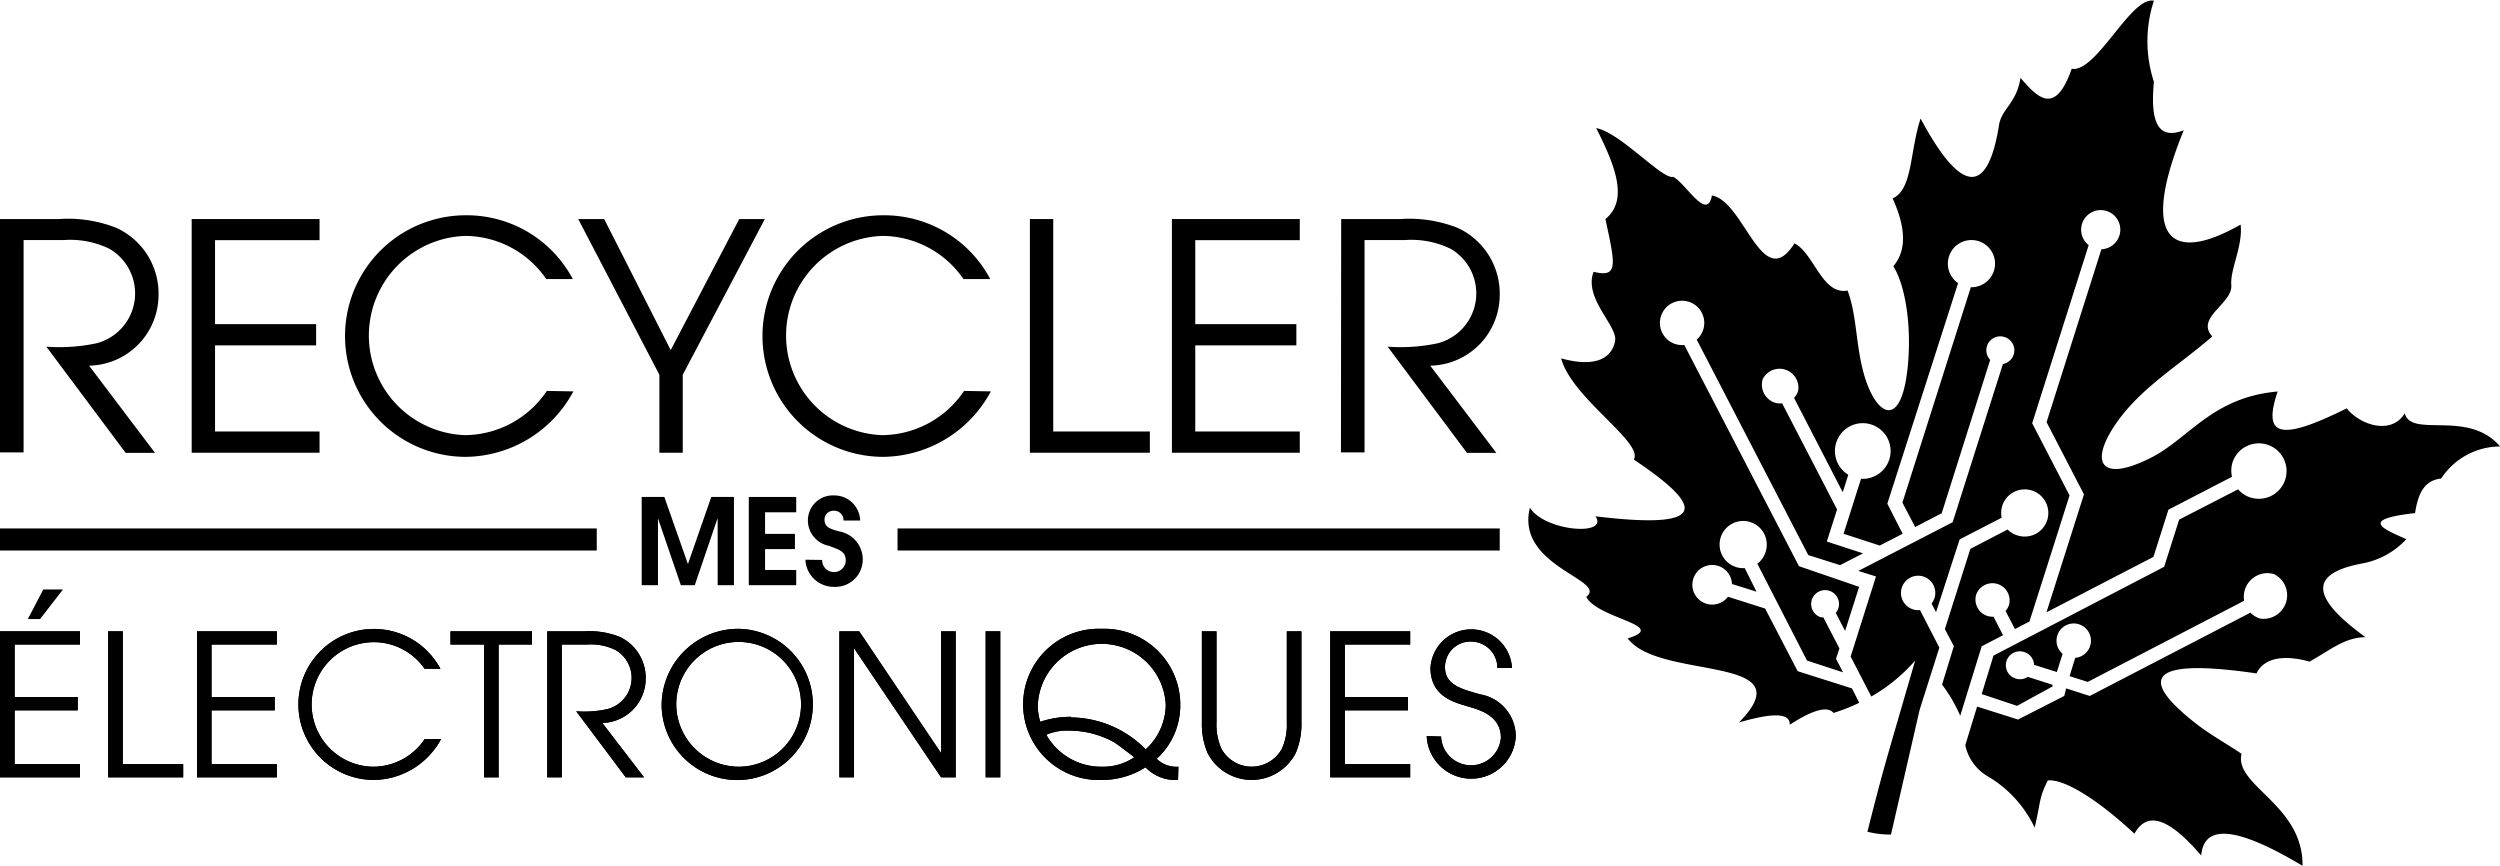<?xml version="1.0" encoding="UTF-8"?>
<svg xmlns="http://www.w3.org/2000/svg" id="Layer_1" data-name="Layer 1" viewBox="0 0 211.94 73.43">
  <title>Recycler mes électroniques</title>
  <path d="M203.86,35.05c-1.08,1.79-3.67,1.08-4.92-.43-5.81,2.89-7.1,2.29-5.85-1.43-5.58.49-7.51,4-10.79,5.64-4.64,2.32-5.23,0-2.4-3.62,2.1-2.66,5.1-4.46,7.65-6.69-1.47-1.59,1.75-2.79,1.61-4.35-.11-1.35,1-3.32.79-5.13-6.07,3.45-8.53,1.1-4.82-8-2.36.92-2.82-1-2.53-4.11a11,11,0,0,1,0-6.87.92.92,0,0,0-.33,0c-1.91.26-4.66,6.11-6.64,5.77-1.4,4-2.87,2.48-4.34.77-.34,2.18-1.59,2.59-1.82,4-1,6.24-3.33,5.64-6.65-.55-.93,2.82-.66,6-2.37,6.77,1.06,2.34,1.26,4.33.06,5.75,1,1.59,1.57,5,1.22,8.52-.55,5.44-2.71,4.16-3.71.64-.72-2.56-.58-4.92-1.39-7.1-2.15.41-2.83-3.14-4.5-4-2.74,4.33-4.24-3.58-7-4.06-.41,2.23-2.19-1-3.28-1.58-.9.27-4.51-3.77-6.53-4.13,1.57,3.11,2.79,6.08.78,7.71.84,3.88,1.12,5-1,4.47-.87,2.27,2.07,4.59,1.82,5.88-.33,1.67-2,2.18-4.57,1.46.88,3.36,7,7.11,6.16,8.58,5.28,3.55,7.26,6.09-3.25,4.81,1.16,1.71-4.3,1.28-5.56-.73-1.24,5,6.65,6.12,4.78,7.56.94,1.85,7.09,2.43,3.51,3.52,2.67,3.6,15.17,1.3,9.43,7.13,3.18-.93,4.34-.72,4.31.19,1.91-1.24,3.2-1.63,3.71-1a15.93,15.93,0,0,0,2.18-.86L157,58.36,152.4,56.9l-2.76-5.31-3.15-1a1.68,1.68,0,1,1,.34-1.08l2.08.65-1-2a1.94,1.94,0,0,1-.71-.08,2,2,0,1,1,2.48-1.29,2,2,0,0,1-.7,1L153.19,56l3.06,1-.6-1.15.29-.88-1.37-2.64a.72.72,0,0,1-.21,0,1.18,1.18,0,1,1,1.49-.77,1.29,1.29,0,0,1-.22.4l.79,1.53,1.19-3.74L152.51,48l-9.72-18.75a2,2,0,0,1-.75-.08,1.88,1.88,0,1,1,1.8-.38l9.46,18.27,2.7.85,1.94-1-3.07-1,.87-2.72-4.66-9a1.4,1.4,0,0,1-.64-.06,1.61,1.61,0,0,1-1-2,1.6,1.6,0,0,1,3,1,1.51,1.51,0,0,1-.35.6l4.13,8,.47-1.48a2.36,2.36,0,1,1,1.08.34l-1.48,4.66,3.07,1,1.94-1L160,42.7,166,24a2,2,0,1,1,1.08.35l-5.8,18.26,1.08,2.07,2.25-1.17,4.11-13a1.18,1.18,0,0,1,1.21-1.94,1.18,1.18,0,0,1-.13,2.29l-4.26,13.41-8,4.13,1.5.47-2.15,6.79,1.75,3.39A14.52,14.52,0,0,0,162.36,56c-2.7,9.3-2.63,8.93-4.05,14.51a7.88,7.88,0,0,0,2,.24l2.43-10.58,1.67-5.27-1.64-3.18a1.46,1.46,0,1,1,.3-2.84A1.46,1.46,0,0,1,164,50.7a1.76,1.76,0,0,1-.25.47l.38.73,2-6.17,3.56-1.84a2.09,2.09,0,0,1,.05-1A2,2,0,1,1,171,45.38a1.86,1.86,0,0,1-.8-.49l-3.16,1.64-2.16,6.8.76,1.45-1,3.26a12.58,12.58,0,0,1,1.54,2.64L168,54.79l1.81-.94L169,52.28a1.49,1.49,0,0,1-.51-.06,1.46,1.46,0,0,1-.95-1.83,1.46,1.46,0,0,1,2.78.88,1.34,1.34,0,0,1-.3.52l.8,1.54,1.23-.64L175.45,42l-3.17-6.12,4.79-15.1a1.66,1.66,0,1,1,1.08.35L173.5,35.79l3.17,6.12-3.18,10,9.07-4.7,1.27-4,5.39-2.79a2.38,2.38,0,0,1,.05-1.24,2.35,2.35,0,1,1,1.53,3,2.23,2.23,0,0,1-1.06-.7l-5,2.57-1.27,4L169,55.58l-1,3.26,3,1L174,58.2l0-.15-2.1-.67a1.15,1.15,0,0,1-1,.15,1.18,1.18,0,1,1,.71-2.25,1.18,1.18,0,0,1,.83,1.08l1.93.61.49-1.54a1.46,1.46,0,1,1,1.07.34l-.48,1.55,1.54.49,13.26-6.88a2,2,0,0,1,2.53-2.26,2,2,0,0,1-1.19,3.77,2.09,2.09,0,0,1-.81-.5L177.16,59l-2-.64L175,59l-3.92,2-3.47-1.1-1,3.27a4,4,0,0,0,1.93,2.66,10,10,0,0,1,3.95,4.33c.52-2.16.35-2.52,1.12-4,1.32-.12,4,1.42,7.34,4.52,1.18-2.16,3.22-1,5.66,1.85.25-2.94,3.5-2.17,8.59.87.06-5.2-5.83-6.79-5.17-9.5-1.29-.86-2.65-1.61-3.88-2.57-4.3-3.37-4.92-5.71,5.15-4.24.72-1.51,2.7-1.51,4.49-1,1.8-1,3-2.06,4.75-2.07-4.44-3.22-5.05-5.39-.18-6.27A6.79,6.79,0,0,0,204,45.71c-1.85-.83-4.12-1.68.74-2.21.23-1.52.71-2.78,2.21-2.93a6,6,0,0,1,5-2.72c-2.7-3.17-7.5-.68-8.08-2.8"></path>
  <path d="M0,18.57H5a11.13,11.13,0,0,1,4.87.75A6.12,6.12,0,0,1,13.44,25a6,6,0,0,1-5.89,6l5.59,7.39H10.65l-6.72-9a15.15,15.15,0,0,0,4.26-.29,4.37,4.37,0,0,0,1.1-8,7.56,7.56,0,0,0-3.86-.75H2v18H0Z"></path>
  <polygon points="16.25 18.57 27.09 18.57 27.09 20.36 18.23 20.36 18.23 27.48 26.8 27.48 26.8 29.28 18.23 29.28 18.23 36.58 27.09 36.58 27.09 38.38 16.25 38.38 16.25 18.57"></polygon>
  <path d="M48.61,33.18a10.47,10.47,0,0,1-9.12,5.55,10.24,10.24,0,1,1,0-20.48,10.17,10.17,0,0,1,9.07,5.41H46.31A8.38,8.38,0,0,0,39.43,20a8.45,8.45,0,0,0,0,16.89,8.44,8.44,0,0,0,6.93-3.75Z"></path>
  <polygon points="55.9 31.77 49.02 18.57 51.22 18.57 56.86 29.68 62.67 18.57 64.84 18.57 57.88 31.77 57.88 38.38 55.9 38.38 55.9 31.77"></polygon>
  <path d="M84,33.18a10.47,10.47,0,0,1-9.12,5.55,10.24,10.24,0,1,1,0-20.48,10.17,10.17,0,0,1,9.07,5.41H81.68A8.39,8.39,0,0,0,74.8,20a8.45,8.45,0,0,0,0,16.89,8.44,8.44,0,0,0,6.93-3.75Z"></path>
  <polygon points="87.31 18.57 89.29 18.57 89.29 36.58 97.48 36.58 97.48 38.38 87.31 38.38 87.31 18.57"></polygon>
  <polygon points="99.35 18.57 110.19 18.57 110.19 20.36 101.33 20.36 101.33 27.48 109.9 27.48 109.9 29.28 101.33 29.28 101.33 36.58 110.19 36.58 110.19 38.38 99.35 38.38 99.35 18.57"></polygon>
  <path d="M113.7,18.57h5a11.19,11.19,0,0,1,4.88.75A6.13,6.13,0,0,1,127.14,25a6,6,0,0,1-5.89,6l5.6,7.39h-2.49l-6.72-9a15.1,15.1,0,0,0,4.25-.29,4.37,4.37,0,0,0,1.1-8,7.55,7.55,0,0,0-3.85-.75h-3.46v18h-2Z"></path>
  <polygon points="0 53.52 0 65.9 6.78 65.9 6.78 64.78 1.24 64.78 1.24 60.22 6.59 60.22 6.59 59.09 1.24 59.09 1.24 54.64 6.78 54.64 6.78 53.52 0 53.52"></polygon>
  <polygon points="0 53.52 6.78 53.52 6.78 54.64 1.24 54.64 1.24 59.09 6.59 59.09 6.59 60.22 1.24 60.22 1.24 64.78 6.78 64.78 6.78 65.9 0 65.9 0 53.52"></polygon>
  <polygon points="9.17 53.52 10.41 53.52 10.41 64.78 15.53 64.78 15.53 65.9 9.17 65.9 9.17 53.52"></polygon>
  <polygon points="9.17 53.52 10.41 53.52 10.41 64.78 15.53 64.78 15.53 65.9 9.17 65.9 9.17 53.52"></polygon>
  <polygon points="16.7 53.52 23.47 53.52 23.47 54.64 17.93 54.64 17.93 59.09 23.29 59.09 23.29 60.22 17.93 60.22 17.93 64.78 23.47 64.78 23.47 65.9 16.7 65.9 16.7 53.52"></polygon>
  <polygon points="16.7 53.52 23.47 53.52 23.47 54.64 17.93 54.64 17.93 59.09 23.29 59.09 23.29 60.22 17.93 60.22 17.93 64.78 23.47 64.78 23.47 65.9 16.7 65.9 16.7 53.52"></polygon>
  <path d="M37.39,62.66a6.56,6.56,0,0,1-5.7,3.46,6.4,6.4,0,1,1,5.65-9.42H36a5.24,5.24,0,0,0-4.3-2.26,5.28,5.28,0,0,0,0,10.56A5.27,5.27,0,0,0,36,62.66Z"></path>
  <path d="M37.39,62.66a6.56,6.56,0,0,1-5.7,3.46,6.4,6.4,0,1,1,5.65-9.42H36a5.24,5.24,0,0,0-4.3-2.26,5.28,5.28,0,0,0,0,10.56A5.27,5.27,0,0,0,36,62.66Z"></path>
  <polygon points="41.04 54.64 38.19 54.64 38.19 53.52 45.1 53.52 45.1 54.64 42.27 54.64 42.27 65.9 41.04 65.9 41.04 54.64"></polygon>
  <polygon points="41.04 54.64 38.19 54.64 38.19 53.52 45.1 53.52 45.1 54.64 42.27 54.64 42.27 65.9 41.04 65.9 41.04 54.64"></polygon>
  <path d="M46.39,53.52h3.14a7,7,0,0,1,3,.47,3.83,3.83,0,0,1,2.21,3.53,3.77,3.77,0,0,1-3.68,3.77L54.6,65.9H53.05l-4.2-5.6a9.06,9.06,0,0,0,2.66-.19,2.73,2.73,0,0,0,.68-5,4.71,4.71,0,0,0-2.41-.47H47.63V65.9H46.39Z"></path>
  <path d="M46.39,53.52h3.14a7,7,0,0,1,3,.47,3.83,3.83,0,0,1,2.21,3.53,3.77,3.77,0,0,1-3.68,3.77L54.6,65.9H53.05l-4.2-5.6a9.06,9.06,0,0,0,2.66-.19,2.73,2.73,0,0,0,.68-5,4.71,4.71,0,0,0-2.41-.47H47.63V65.9H46.39Z"></path>
  <path d="M62.63,53.31a6.41,6.41,0,1,1-6.54,6.47,6.5,6.5,0,0,1,6.54-6.47m0,11.69a5.29,5.29,0,1,0-5.3-5.22A5.32,5.32,0,0,0,62.63,65"></path>
  <path d="M62.63,53.31a6.41,6.41,0,1,1-6.54,6.47,6.5,6.5,0,0,1,6.54-6.47m0,11.69a5.29,5.29,0,1,0-5.3-5.22A5.32,5.32,0,0,0,62.63,65"></path>
  <polygon points="71.16 53.52 72.84 53.52 79.75 63.8 79.78 63.8 79.78 53.52 81.02 53.52 81.02 65.9 79.78 65.9 72.44 55.01 72.4 55.01 72.4 65.9 71.16 65.9 71.16 53.52"></polygon>
  <polygon points="71.16 53.52 72.84 53.52 79.75 63.8 79.78 63.8 79.78 53.52 81.02 53.52 81.02 65.9 79.78 65.9 72.44 55.01 72.4 55.01 72.4 65.9 71.16 65.9 71.16 53.52"></polygon>
  <rect x="83.56" y="53.52" width="1.24" height="12.38"></rect>
  <rect x="83.56" y="53.52" width="1.24" height="12.38"></rect>
  <path d="M99.87,66.12a3.51,3.51,0,0,1-2.76-1.07,6.86,6.86,0,0,1-3.71,1.07,6.41,6.41,0,1,1,0-12.81,6.44,6.44,0,0,1,6.66,6.5,6.14,6.14,0,0,1-2,4.52,2.42,2.42,0,0,0,1.84.67Zm-9.07-5.3a9,9,0,0,1,6.33,2.71,5.21,5.21,0,0,0,1.7-3.75,5.43,5.43,0,0,0-10.85,0,4.72,4.72,0,0,0,.21,1.41,8.07,8.07,0,0,1,2.61-.42M93.43,65a4.71,4.71,0,0,0,2.73-.8c-.24-.19-1.41-1.09-1.69-1.26a7.81,7.81,0,0,0-3.85-1,4.42,4.42,0,0,0-1.92.35A5.34,5.34,0,0,0,93.43,65"></path>
  <path d="M99.87,66.12a3.51,3.51,0,0,1-2.76-1.07,6.86,6.86,0,0,1-3.71,1.07,6.41,6.41,0,1,1,0-12.81,6.44,6.44,0,0,1,6.66,6.5,6.14,6.14,0,0,1-2,4.52,2.42,2.42,0,0,0,1.84.67Zm-9.07-5.3a9,9,0,0,1,6.33,2.71,5.21,5.21,0,0,0,1.7-3.75,5.43,5.43,0,0,0-10.85,0,4.72,4.72,0,0,0,.21,1.41,8.07,8.07,0,0,1,2.61-.42M93.43,65a4.71,4.71,0,0,0,2.73-.8c-.24-.19-1.41-1.09-1.69-1.26a7.81,7.81,0,0,0-3.85-1,4.42,4.42,0,0,0-1.92.35A5.34,5.34,0,0,0,93.43,65"></path>
  <path d="M103.13,53.52v7.72a5,5,0,0,0,.42,2.24,2.92,2.92,0,0,0,5.12,0,4.89,4.89,0,0,0,.42-2.24V53.52h1.24v7.72a6.28,6.28,0,0,1-.47,2.57,4.2,4.2,0,0,1-7.5,0,6.28,6.28,0,0,1-.47-2.57V53.52Z"></path>
  <path d="M103.13,53.52v7.72a5,5,0,0,0,.42,2.24,2.92,2.92,0,0,0,5.12,0,4.89,4.89,0,0,0,.42-2.24V53.52h1.24v7.72a6.28,6.28,0,0,1-.47,2.57,4.2,4.2,0,0,1-7.5,0,6.28,6.28,0,0,1-.47-2.57V53.52Z"></path>
  <polygon points="112.77 53.52 119.55 53.52 119.55 54.64 114.01 54.64 114.01 59.09 119.36 59.09 119.36 60.22 114.01 60.22 114.01 64.78 119.55 64.78 119.55 65.9 112.77 65.9 112.77 53.52"></polygon>
  <polygon points="112.77 53.52 119.55 53.52 119.55 54.64 114.01 54.64 114.01 59.09 119.36 59.09 119.36 60.22 114.01 60.22 114.01 64.78 119.55 64.78 119.55 65.9 112.77 65.9 112.77 53.52"></polygon>
  <path d="M122.17,62.44a2.54,2.54,0,0,0,5.07.1c0-1.91-1.92-2.39-2.76-2.64-1.12-.34-3.21-.81-3.21-3.27a3.46,3.46,0,0,1,6.91,0h-1.24a2.23,2.23,0,0,0-2.19-2.24,2.16,2.16,0,0,0-2.25,2.15c0,1.51,1.33,1.86,3,2.33a3.61,3.61,0,0,1,3,3.58,3.78,3.78,0,0,1-7.55-.05Z"></path>
  <path d="M122.17,62.44a2.54,2.54,0,0,0,5.07.1c0-1.91-1.92-2.39-2.76-2.64-1.12-.34-3.21-.81-3.21-3.27a3.46,3.46,0,0,1,6.91,0h-1.24a2.23,2.23,0,0,0-2.19-2.24,2.16,2.16,0,0,0-2.25,2.15c0,1.51,1.33,1.86,3,2.33a3.61,3.61,0,0,1,3,3.58,3.78,3.78,0,0,1-7.55-.05Z"></path>
  <polygon points="54.4 42.13 56.32 42.13 58.31 47.79 58.33 47.79 60.3 42.13 62.22 42.13 62.22 49.61 60.84 49.61 60.84 44 60.83 44 60.81 44 58.9 49.61 57.72 49.61 55.8 44 55.78 44 55.78 49.61 54.4 49.61 54.4 42.13"></polygon>
  <polygon points="63.48 42.13 67.5 42.13 67.5 43.43 64.86 43.43 64.86 45.26 67.39 45.26 67.39 46.55 64.86 46.55 64.86 48.32 67.5 48.32 67.5 49.61 63.48 49.61 63.48 42.13"></polygon>
  <path d="M69.7,47.47a1,1,0,0,0,2,.06c0-.77-.5-.91-1.43-1.26a2.19,2.19,0,0,1-1.78-2.16A2.12,2.12,0,0,1,70.71,42a2.19,2.19,0,0,1,2.21,2.13H71.51a.79.79,0,0,0-.84-.83.74.74,0,0,0-.77.75c0,.65.48.79,1.24,1a2.41,2.41,0,0,1,2,2.31,2.32,2.32,0,0,1-2.42,2.39,2.4,2.4,0,0,1-2.44-2.3Z"></path>
  <rect y="44.8" width="50.59" height="1.87"></rect>
  <rect x="76.09" y="44.8" width="51.05" height="1.87"></rect>
  <polygon points="5.34 49.97 3.67 49.97 2.36 52.48 3.4 52.48 5.34 49.97"></polygon>
</svg>
